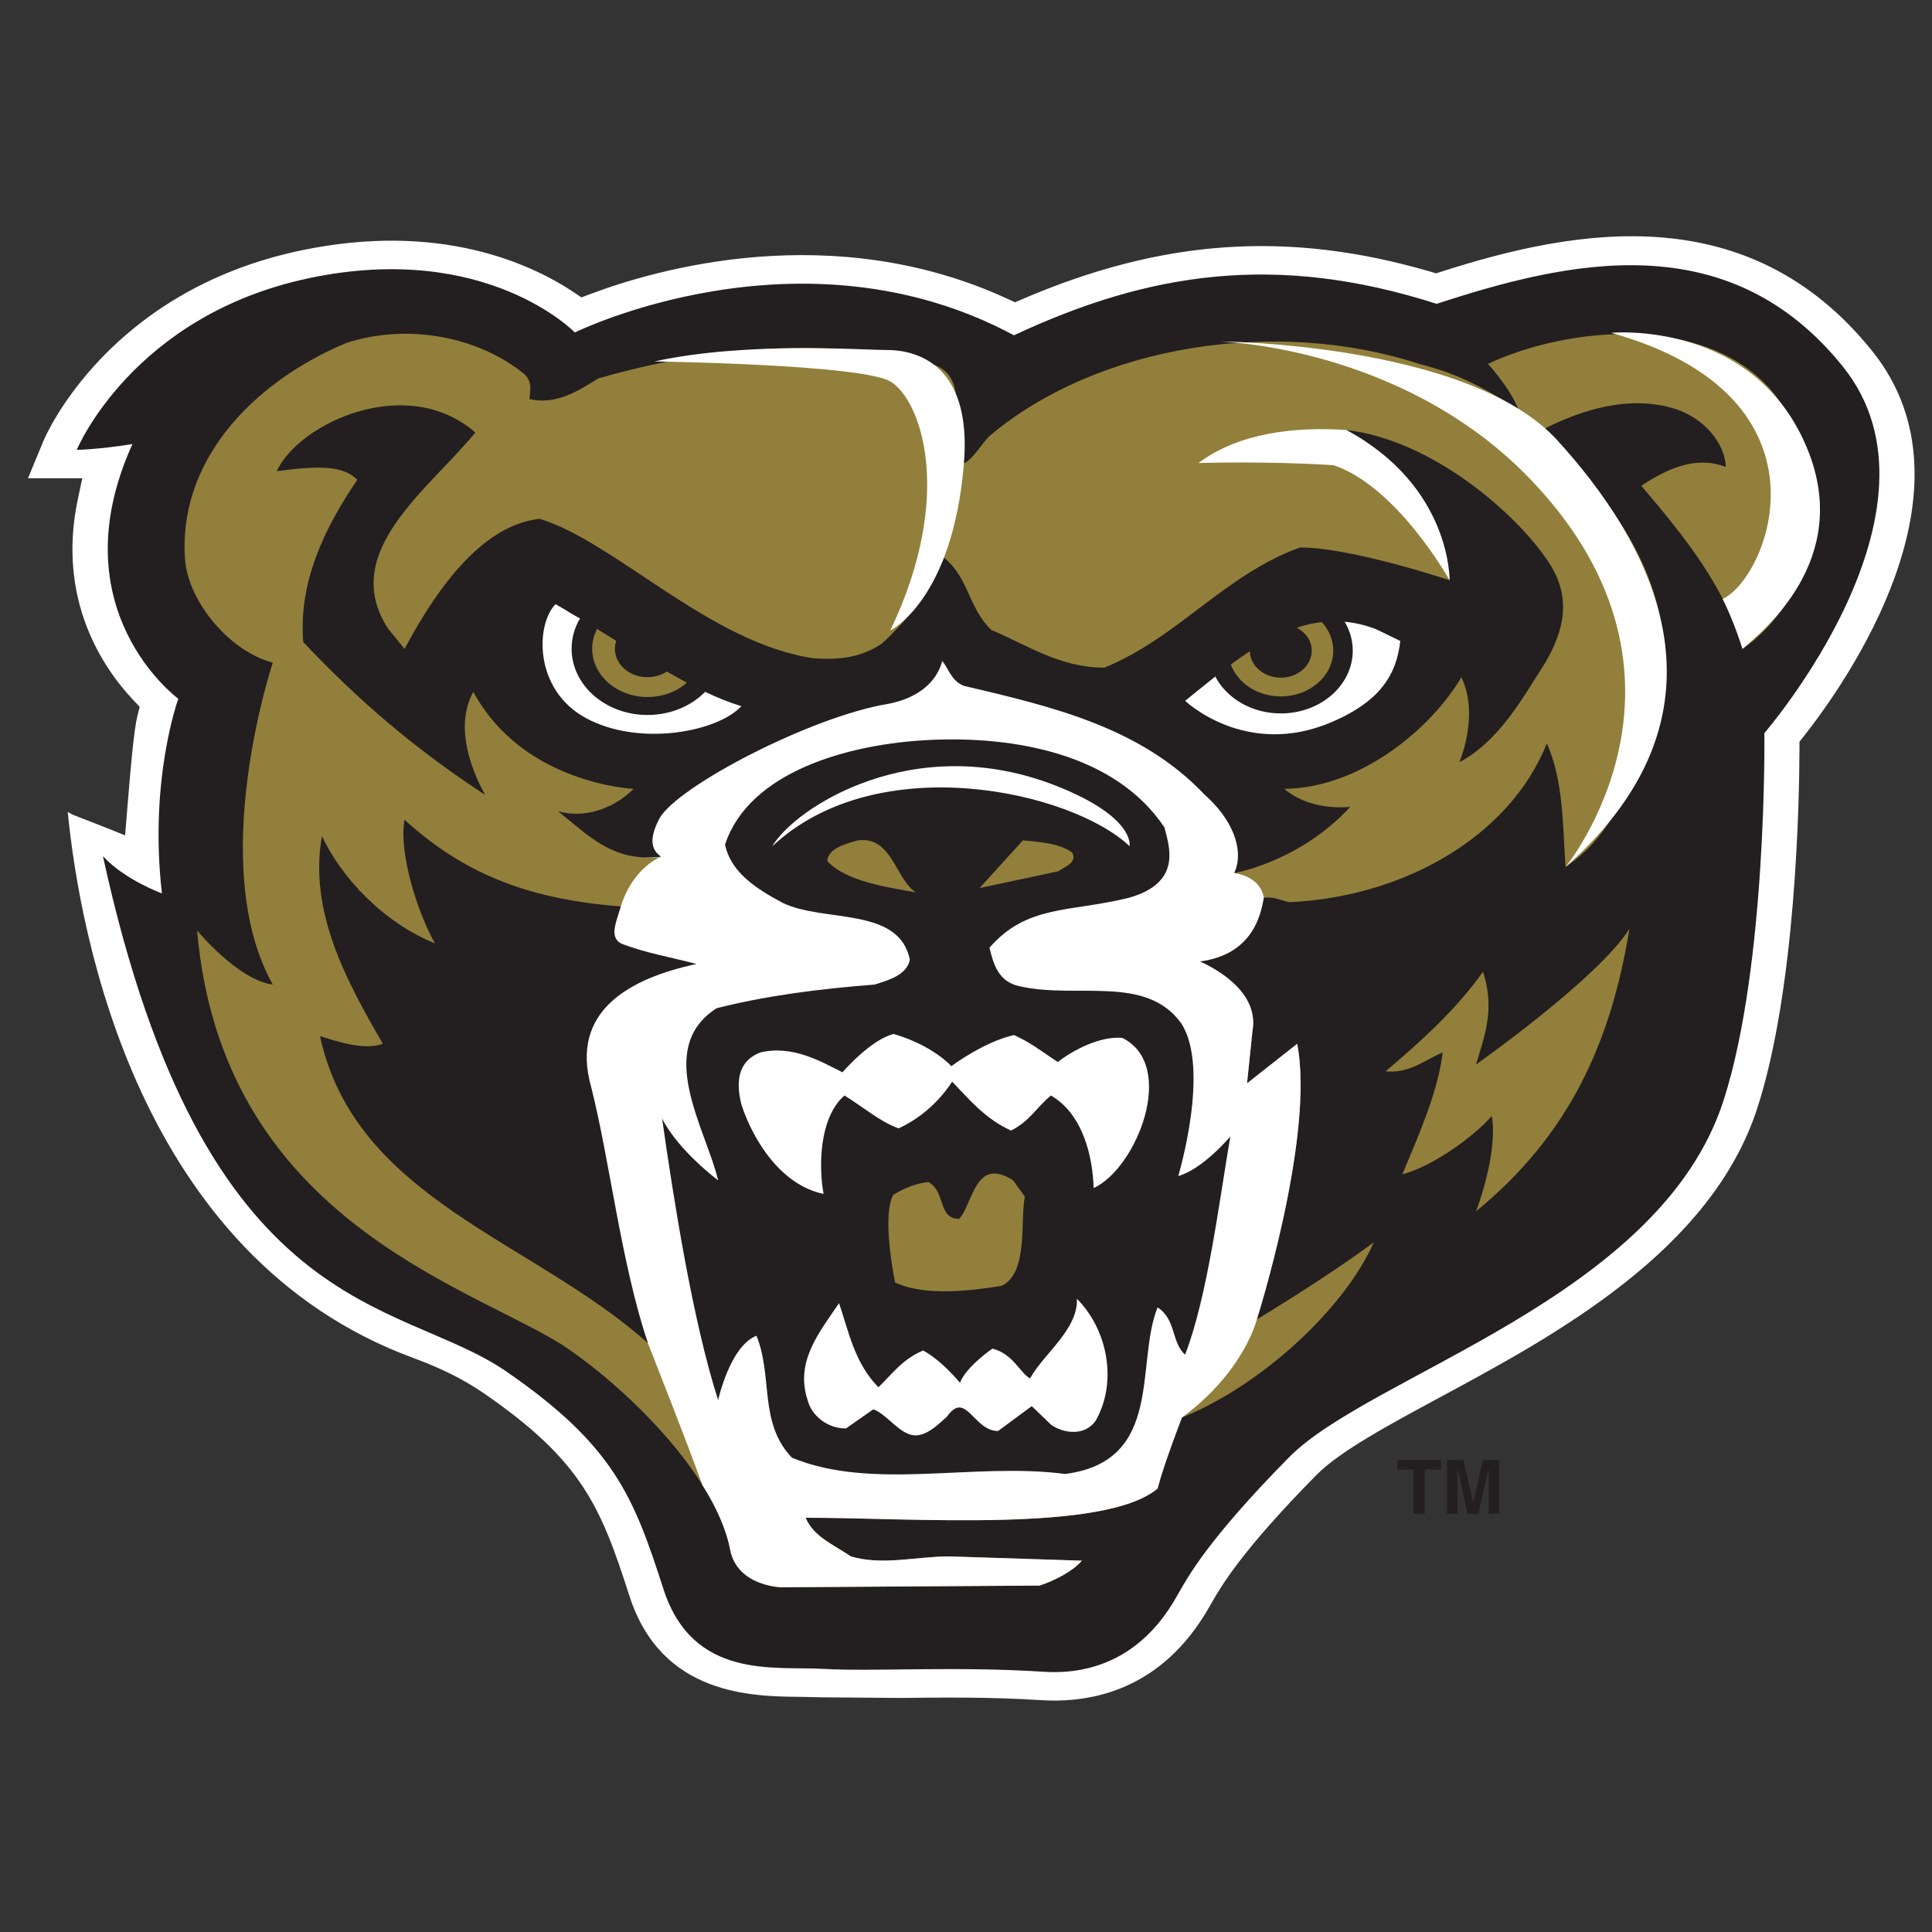 <?xml version="1.0" encoding="UTF-8"?>
<svg width="200px" height="200px" viewBox="0 0 200 200" version="1.1" xmlns="http://www.w3.org/2000/svg" xmlns:xlink="http://www.w3.org/1999/xlink">
    <rect x="0" y="0" width="200" height="200" fill="#333333" stroke="none"/>
    <!-- Generator: Sketch 54.1 (76490) - https://sketchapp.com -->
    <title>oakland</title>
    <desc>Created with Sketch.</desc>
    <g id="oakland" stroke="none" stroke-width="1" fill="none" fill-rule="evenodd">
        <g id="oakland_BGL" transform="translate(-0, 0)">
            <g id="oakland" transform="translate(0, 23)">
                <g id="g10" transform="translate(100.483, 76.715) scale(-1, 1) rotate(-180) translate(-100.483, -76.715) translate(0.966, 0.386)" fill-rule="nonzero">
                    <g id="g12" transform="translate(1.739, 0)">
                        <polyline id="path14" fill="#231F20" points="144.783 19.34 143.622 19.34 143.622 23.915 141.946 23.915 141.946 24.898 146.461 24.898 146.461 23.915 144.783 23.915 144.783 19.34"></polyline>
                        <polyline id="path16" fill="#231F20" points="152.48 19.343 151.395 19.343 151.395 23.991 151.378 23.991 150.342 19.343 149.206 19.343 148.194 23.991 148.177 23.991 148.177 19.343 147.092 19.343 147.092 24.898 148.787 24.898 149.793 20.52 149.81 20.52 150.8 24.898 152.48 24.898 152.48 19.343"></polyline>
                        <path d="M191.128,139.675 C178.361,155.602 160.557,152.443 146.473,147.911 L145.964,147.748 L145.453,147.899 C130.749,152.209 117.68,151.332 103.08,145.058 L102.368,144.751 L101.662,145.077 C83.562,153.457 65.322,148.219 58.32,145.574 L57.483,145.258 L56.739,145.759 C52.364,148.688 42.871,153.151 28.426,150.112 C8.521,145.928 2.059,131.036 1.795,130.406 C1.795,130.405 0.927,128.307 0.192,126.533 C1.894,126.533 5.814,126.533 5.814,126.533 L5.365,124.432 C3.123,113.939 7.996,106.855 11.099,103.567 L11.753,102.876 L11.524,101.953 C11.13,100.368 10.771,95.989 10.51,92.792 L10.245,89.566 L8.331,90.337 L4.769,91.727 C4.604,91.814 4.464,91.908 4.306,91.994 C5.559,79.32 11.547,45.962 40.088,35.465 C42.945,34.416 45.318,33.229 47.342,31.84 C57.603,24.78 59.485,20.042 62.452,10.839 C65.78,0.5 75.172,0.426 80.22,0.386 C80.362,0.386 82.328,0.34 82.328,0.34 L90.42,0.273 C94.926,0.322 99.855,0.379 105.029,0.047 C110.283,-0.294 117.573,1.096 122.462,9.663 L122.651,9.992 C123.657,11.756 125.744,15.423 133.581,23.363 C136.011,25.818 141.069,28.544 146.421,31.429 C158.234,37.796 174.417,46.517 179.216,61.345 C183.198,73.65 183.562,93.019 183.577,98.661 L183.577,99.262 L183.952,99.734 C188.517,105.51 202.524,125.455 191.128,139.675" id="path18" fill="#FFFFFF"></path>
                        <path d="M15.756,103.708 C15.756,103.708 3.203,112.893 11.008,130.076 C7.274,129.481 5.241,129.481 5.241,129.481 C5.241,129.481 11.008,143.407 29.324,147.256 C47.644,151.107 56.803,141.627 56.803,141.627 C56.803,141.627 80.211,153.18 102.261,141.334 C116.171,147.847 129.399,149.923 146.02,144.59 C159.591,149.035 176.212,152.887 188.086,138.074 C199.959,123.262 179.943,100.155 179.943,100.155 C179.943,100.155 180.243,76.107 175.704,62.084 C169.088,41.646 139.238,33.794 130.756,25.204 C122.277,16.61 120.239,12.76 119.223,10.983 C118.203,9.205 114.472,2.391 105.312,2.983 C96.155,3.578 87.673,2.983 82.585,3.28 C77.498,3.578 69.016,2.096 65.964,11.575 C62.91,21.054 60.873,26.387 49.68,34.087 C38.483,41.791 18.47,39.124 7.952,87.415 C10.193,84.962 14.047,83.565 14.055,83.565 C12.703,95.413 15.756,103.708 15.756,103.708" id="path20" fill="#231F20"></path>
                        <path d="M180.884,135.368 C184.855,130.215 185.619,124.156 184.498,117.667 C182.972,114.468 180.935,111.091 177.678,108.87 C175.95,115.18 171.677,120.512 167.2,125.756 C169.641,127.357 172.694,128.956 175.95,127.71 C175.849,130.198 173.709,132.686 170.86,133.666 C165.974,135.266 160.887,133.576 156.919,131.534 C164.857,123.889 171.88,113.936 168.824,102.471 C166.384,96.871 165.469,90.472 159.362,86.294 C159.056,90.651 159.157,95.182 157.428,99.092 C153.56,89.406 142.569,83.184 130.763,82.651 C129.848,82.828 129.135,83.273 128.116,83.096 C127.813,81.317 126.95,77.231 121.504,76.518 C123.64,75.54 127.625,73.154 126.95,69.304 L126.387,63.896 L131.579,67.988 C133.435,58.452 127.404,39.458 127.404,39.458 C127.404,39.458 134.962,44.012 139.515,47.454 C136.462,40.525 127.795,32.569 119.654,29.31 C119.654,29.31 117.814,24.595 117.128,21.951 C111.632,17.329 91.499,18.942 80.694,18.927 C81.508,16.972 83.543,16.172 85.375,14.926 C88.633,13.951 92.194,14.926 95.551,14.926 L109.29,14.483 C108.376,13.417 106.543,12.441 104.915,11.907 L78.047,11.728 C75.3,11.996 73.264,13.328 72.859,15.727 C71.33,23.459 61.815,32.748 55.202,37.013 C44.921,43.237 20.261,50.347 17.699,79.716 C17.699,79.716 21.972,74.563 25.534,74.12 C18.564,86.561 25.534,107.447 25.534,107.447 C21.159,108.603 16.984,113.49 16.477,117.846 C15.562,128.066 23.194,136.332 33.065,140.509 C39.427,142.626 46.805,141.221 51.588,137.31 C52.402,136.507 52.197,135.71 52.098,134.732 C54.842,134.109 57.083,135.531 59.221,136.864 C68.99,139.709 81.305,141.308 91.888,138.729 C99.014,138.196 94.838,131.711 97.08,128.066 C98.096,128.599 98.911,130.112 99.726,130.91 C111.02,140.421 129.544,143.176 144.198,138.376 C147.962,137.4 150.357,136.256 154.477,133.666 C153.578,135.961 151.322,138.376 151.322,138.376 C159.869,142.373 174.17,143.546 180.884,135.368" id="path22" fill="#927F3B"></path>
                        <path d="M125.065,85.672 L129.746,89.448 L111.936,103.447 L95.653,110.115 L93.871,107.447 C93.871,107.447 67.16,97.67 63.85,91.894 C60.542,86.117 65.733,87.361 65.733,87.361 C65.733,87.361 62.834,86.294 61.56,82.206 L59.272,76.116 L54.691,66.565 L64.358,37.013 C64.358,37.013 68.631,26.219 69.988,22.339 C71.397,20.109 72.436,17.859 72.859,15.727 C73.264,13.328 75.3,11.996 78.047,11.728 L104.915,11.907 C106.543,12.441 108.376,13.417 109.29,14.483 L95.551,14.926 C92.194,14.926 88.633,13.951 85.375,14.926 C83.543,16.172 81.508,16.972 80.694,18.927 C91.499,18.942 111.632,17.329 117.128,21.951 C117.814,24.595 119.654,29.31 119.654,29.31 C126.1,34.05 127.404,39.458 127.404,39.458 C127.404,39.458 133.435,58.452 131.579,67.988 L126.387,63.896 L126.95,69.304 C127.625,73.154 123.64,75.54 121.504,76.518 C126.95,77.231 127.813,81.317 128.116,83.096 C128.116,83.096 128.029,85.172 125.065,85.672" id="path24" fill="#FFFFFF"></path>
                        <path d="M46.501,131.267 C41.715,125.398 32.354,118.913 37.443,111.002 L39.173,108.87 C43.666,117.299 48.281,121.802 53.164,122.335 C60.966,119.964 70.803,109.447 81.543,107.893 C84.189,107.714 86.426,107.98 88.562,109.403 C91.414,111.981 93.586,115.001 95.027,118.303 C97.573,116.259 97.573,113.06 99.909,110.839 C103.676,109.24 107.035,106.928 111.614,106.928 C119.248,110.038 124.032,116.528 131.867,119.37 C137.259,119.37 147.353,115.978 147.353,115.978 C146.436,122.287 142.264,127.443 136.667,131.534 C145.605,130.479 154.171,122.91 157.428,118.113 C160.195,114.185 159.09,110.632 157.309,107.523 C154.967,103.878 152.542,99.359 148.37,97.137 C149.389,99.715 149.897,103.27 148.573,105.934 C145.605,100.854 138.296,94.469 130.256,94.382 C130.256,94.382 132.543,92.115 137.072,92.517 C131.783,86.783 125.065,85.672 125.065,85.672 C126.186,88.117 124.761,91.361 122.013,93.759 C115.397,100.781 106.138,102.913 97.08,105.045 C95.756,105.579 95.551,106.738 94.838,107.623 C94.228,105.312 92.178,103.744 89.241,103.18 C81.321,101.892 67.379,94.635 65.547,91.3 C64.733,89.7 64.409,88.249 65.733,87.361 C60.746,86.741 58.204,89.582 55.048,92.074 C57.796,91.272 60.849,92.337 62.883,94.382 C62.883,94.382 51.47,94.857 46.295,104.425 C44.465,101.138 45.786,96.871 47.517,93.759 C40.292,98.469 34.389,103.537 28.688,109.581 C28.181,115.714 30.827,121.31 34.285,126.378 C32.86,127.8 30.521,127.889 25.943,127.267 C28.233,132.259 39.427,137.441 46.501,131.267" id="path26" fill="#231F20"></path>
                        <path d="M117.84,90.384 C118.328,88.415 119.73,84.627 114.057,83.079 C107.951,81.599 103.591,82.384 99.726,77.94 C100.131,76.252 100.641,74.386 102.88,73.941 C108.782,72.606 115.906,75.186 119.571,70.118 C122.622,65.453 119.266,54.298 119.266,54.298 C121.807,55.01 124.657,58.39 124.657,58.39 C123.538,51.902 122.317,41.857 119.977,35.812 C118.551,37.058 119.06,39.458 117.128,40.702 C114.786,34.924 117.84,24.792 107.562,23.459 C98.096,24.703 87.615,21.683 79.269,25.147 C75.809,28.793 77.335,33.503 75.606,37.769 C72.859,36.701 71.637,31.104 71.637,31.104 C68.99,39.37 67.056,51.723 65.834,60.252 C67.54,56.898 71.637,53.853 71.637,53.853 C70.414,59.1 64.969,67.499 71.484,71.677 C76.776,73.005 82.119,73.673 87.817,74.12 C89.241,74.563 91.175,75.098 91.483,76.698 C90.362,82.206 82.628,80.519 78.352,82.563 C75.505,84.072 72.957,85.762 72.349,88.605 C74.79,96.071 84.944,99.048 93.619,99.449 C102.294,99.847 112.749,98.025 117.84,90.384" id="path28" fill="#231F20"></path>
                        <path d="M114.227,88.45 C108.222,94.137 88.147,98.67 77.234,88.429 C79.498,92.337 91.839,100.559 106.695,94.671 C114.872,91.43 114.227,88.45 114.227,88.45" id="path30" fill="#FFFFFF"></path>
                        <path d="M61.56,82.206 C61.053,80.488 60.374,79.082 61.56,78.386 C64.004,77.408 66.752,76.961 69.395,76.252 C62.58,74.785 56.218,71.454 58.508,63.455 C60.439,55.809 61.56,45.457 64.358,37.013 C52.402,47.678 34.082,51.902 30.419,68.788 C32.151,68.253 34.898,67.277 36.932,67.988 C33.321,74.23 29.2,81.584 30.622,89.495 C32.657,85.139 37.033,80.519 42.326,78.386 C40.443,81.674 38.561,87.894 39.173,91.184 C45.687,85.229 52.607,82.917 61.56,82.206" id="path32" fill="#231F20"></path>
                        <path d="M92.091,83.671 C89.14,84.205 84.866,84.783 82.932,86.914 C83.034,88.249 84.866,88.693 86.088,89.049 C89.65,89.495 89.956,85.094 92.091,83.671" id="path34" fill="#927F3B"></path>
                        <path d="M108.273,87.807 C108.884,86.741 107.459,86.294 106.849,85.849 L98.707,84.117 L103.185,89.049 C104.915,88.872 106.849,88.782 108.273,87.807" id="path36" fill="#927F3B"></path>
                        <path d="M150.099,50.654 C150.099,50.654 152.389,56.566 151.728,60.522 C149.844,58.342 145.52,55.276 142.467,54.478 C144.198,58.653 146.13,62.92 146.641,67.097 C144.911,66.385 143.181,64.875 140.738,65.143 C144.3,68.165 148.064,71.541 150.811,75.451 C152.137,71.454 150.863,68.564 150.099,65.851 C150.099,65.851 162.721,74.739 165.974,79.896 C164.094,68.344 159.869,58.653 150.099,50.654" id="path38" fill="#927F3B"></path>
                        <path d="M95.782,65.676 C97.307,66.785 99.851,68.344 102.268,68.897 C104.176,68.008 104.686,67.485 106.8,66.107 C108.528,67.44 111.225,68.788 113.465,68.606 C119.19,65.786 114.989,55.122 110.511,53.056 C110.409,56.255 109.443,60.685 106.086,62.639 C104.558,61.372 103.924,60.011 101.964,59.008 C99.216,60.233 97.433,62.454 95.858,64.078 C95.858,64.078 94.001,60.899 90.31,59.235 C88.376,59.943 86.596,61.485 84.713,62.639 C82.067,60.328 82.043,55.232 82.55,52.455 C78.175,53.344 75.3,57.944 74.081,61.588 C73.519,63.675 73.467,66.121 76.014,67.097 C79.37,67.896 82.373,66.107 84.51,65.038 C84.51,65.038 87.359,68.386 89.802,69.008 C93.876,67.822 95.782,65.676 95.782,65.676" id="path40" fill="#FFFFFF"></path>
                        <path d="M103.388,52.168 C102.88,49.857 103.795,44.167 100.945,42.925 C97.587,42.391 93.009,41.857 89.956,43.278 C89.548,45.322 88.732,50.389 89.751,52.344 C90.872,53.056 92.293,53.591 93.416,53.676 C95.247,52.612 94.331,49.945 96.569,49.857 C97.994,51.277 98.197,56.43 102.167,53.853 L103.388,52.168" id="path42" fill="#927F3B"></path>
                        <path d="M110.717,28.97 C109.596,27.372 107.459,27.638 106.138,28.524 L104.101,30.482 L100.614,27.904 C98.071,27.904 97.282,32.169 95.348,29.416 C94.635,28.793 93.489,27.57 92.218,27.459 C90.551,27.321 89.168,29.648 87.696,30.151 C87.696,30.151 86.242,29.127 84.866,28.169 C82.932,28.169 81.305,29.503 80.899,31.104 C79.576,35.103 82.119,38.124 84.154,41.147 C85.171,38.124 85.781,34.924 88.225,32.437 C89.548,33.681 90.692,35.346 92.855,36.237 C94.763,35.236 96.671,32.903 96.671,32.903 C97.307,34.569 100.029,36.436 100.029,36.436 C102.167,35.901 102.905,33.901 103.924,33.348 C105.346,35.926 108.884,38.391 108.782,41.59 C112.04,38.304 112.955,32.88 110.717,28.97" id="path44" fill="#FFFFFF"></path>
                        <path d="M70.289,104.425 C68.848,102.959 66.714,102.029 64.329,102.029 C59.987,102.029 56.468,105.102 56.468,108.893 C56.468,110.02 56.784,111.082 57.333,112.021 C55.404,113.087 56.767,112.403 54.804,113.497 C52.776,111.468 52.483,104.674 57.957,101.705 C63.428,98.741 71.533,100.242 74.044,102.942 C72.851,103.296 71.59,103.808 70.289,104.425" id="path46" fill="#FFFFFF"></path>
                        <path d="M58.597,108.893 C58.597,106.129 61.164,103.89 64.329,103.89 C65.923,103.89 67.363,104.459 68.403,105.376 C67.719,105.739 67.027,106.123 66.329,106.526 C65.768,106.162 65.082,105.94 64.329,105.94 C62.461,105.94 60.947,107.263 60.947,108.893 C60.947,109.176 61.004,109.444 61.089,109.699 C61.075,109.709 61.06,109.718 61.046,109.728 C60.393,110.136 59.744,110.539 59.101,110.938 C58.78,110.312 58.597,109.625 58.597,108.893" id="path48" fill="#927F3B"></path>
                        <path d="M139.777,110.893 C138.656,111.336 137.563,111.584 136.494,111.68 C137.029,110.784 137.332,109.77 137.332,108.696 C137.332,105.1 133.996,102.19 129.884,102.19 C126.867,102.19 124.271,103.76 123.102,106.013 C122.023,105.157 120.98,104.293 119.979,103.495 C119.979,103.495 126.253,97.489 135.151,101.293 C140.295,103.495 141.882,106.334 142.249,109.693 L139.777,110.893" id="path50" fill="#FFFFFF"></path>
                        <path d="M133.088,108.696 C133.088,107.147 131.654,105.892 129.884,105.892 C128.139,105.892 126.718,107.114 126.679,108.63 C126.014,108.196 125.356,107.733 124.713,107.256 C125.412,105.338 127.461,103.952 129.884,103.952 C132.88,103.952 135.313,106.074 135.313,108.696 C135.313,109.812 134.868,110.839 134.124,111.649 C133.245,111.547 132.387,111.346 131.543,111.067 C132.464,110.577 133.088,109.705 133.088,108.696" id="path52" fill="#927F3B"></path>
                        <path d="M147.353,115.978 C147.353,115.978 147.557,125.666 136.667,131.534 C131.275,131.886 125.518,131.23 121.353,128.111 C121.353,128.111 128.474,128.333 135.343,127.889 C141.958,125.666 147.353,115.978 147.353,115.978" id="path54" fill="#FFFFFF"></path>
                        <path d="M123.387,140.702 C123.387,140.702 149.287,140.57 158.496,130.479 C167.707,120.394 178.173,102.93 159.362,86.294 C159.362,86.294 175.289,105.744 155.954,126.187 C142.59,140.31 123.387,140.702 123.387,140.702" id="path56" fill="#FFFFFF"></path>
                        <path d="M177.678,108.87 C177.678,108.87 176.814,111.668 175.626,114.039 C180.377,116.259 187.84,134.926 164.094,141.589 C164.094,141.589 178.997,143.019 184.445,129.444 C189.027,118.037 179.733,110.662 177.678,108.87" id="path58" fill="#FFFFFF"></path>
                        <path d="M89.463,110.78 C89.463,110.78 95.916,113.891 97.08,128.066 C97.945,138.628 91.839,139.812 89.124,139.812 C86.412,139.812 74.538,140.702 65.039,138.628 C65.039,138.628 86.412,138.331 89.463,136.555 C92.515,134.777 96.247,125.001 89.463,110.78" id="path60" fill="#FFFFFF"></path>
                    </g>
                </g>
            </g>
        </g>
    </g>
</svg>